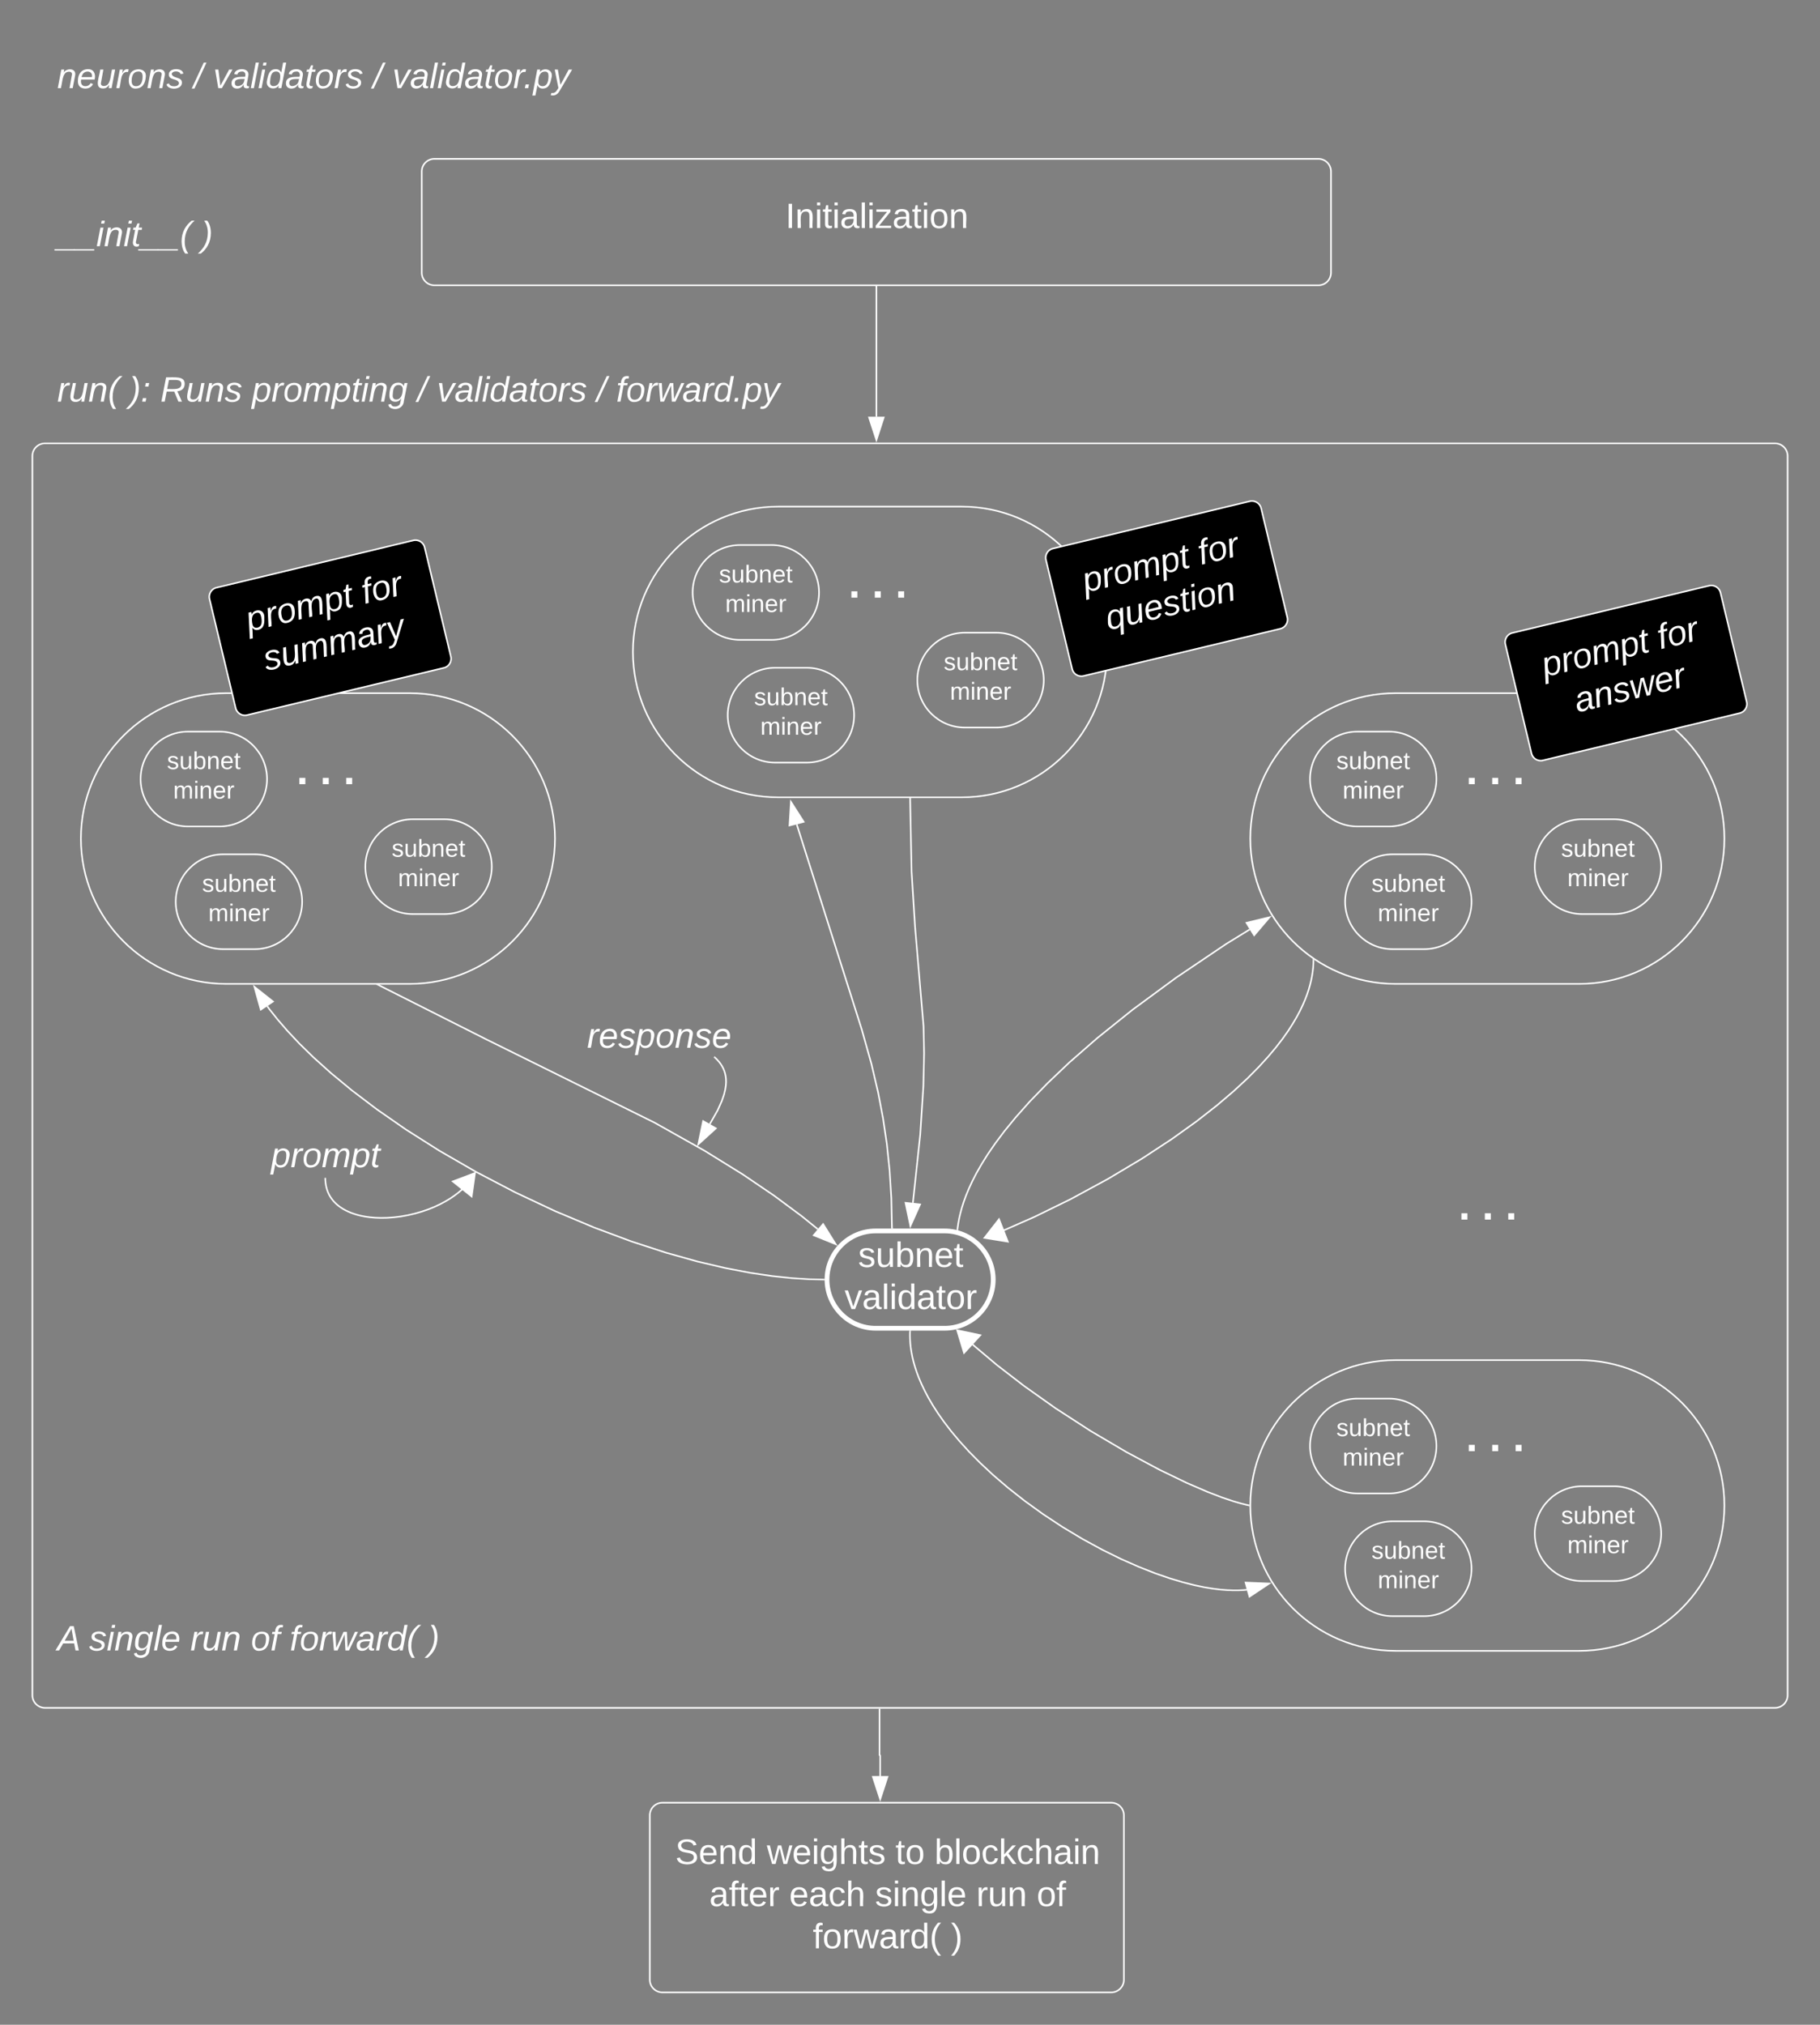 <svg xmlns="http://www.w3.org/2000/svg" xmlns:xlink="http://www.w3.org/1999/xlink" xmlns:lucid="lucid" width="1151.69" height="1281"><rect width="100%" height="100%" fill="#808080" stroke="none"/><g transform="translate(-1628.809 940.5)" lucid:page-tab-id="0_0"><path d="M1649.3-652a8 8 0 0 1 8-8H2752a8 8 0 0 1 8 8v784a8 8 0 0 1-8 8H1657.3a8 8 0 0 1-8-8z" stroke="#fff" fill-opacity="0"/><path d="M1888.03-501.97c50.8 0 91.97 41.18 91.97 91.97 0 50.8-41.18 91.97-91.97 91.97h-116.06c-50.8 0-91.97-41.18-91.97-91.97 0-50.8 41.18-91.97 91.97-91.97z" stroke="#fff" fill-opacity="0"/><path d="M1767.78-477.63c16.57 0 30 13.43 30 30 0 16.56-13.43 30-30 30h-20c-16.57 0-30-13.44-30-30 0-16.57 13.43-30 30-30z" stroke="#fff" fill-opacity="0"/><use xlink:href="#a" transform="matrix(1,0,0,1,1722.776,-472.635) translate(11.672 18.694)"/><use xlink:href="#b" transform="matrix(1,0,0,1,1722.776,-472.635) translate(15.625 37.361)"/><path d="M1910-422.2c16.57 0 30 13.44 30 30 0 16.58-13.43 30-30 30h-20c-16.57 0-30-13.42-30-30 0-16.56 13.43-30 30-30z" stroke="#fff" fill-opacity="0"/><use xlink:href="#a" transform="matrix(1,0,0,1,1865,-417.19) translate(11.672 18.694)"/><use xlink:href="#b" transform="matrix(1,0,0,1,1865,-417.19) translate(15.625 37.361)"/><path d="M1790-400c16.57 0 30 13.43 30 30s-13.43 30-30 30h-20c-16.57 0-30-13.43-30-30s13.43-30 30-30z" stroke="#fff" fill-opacity="0"/><use xlink:href="#a" transform="matrix(1,0,0,1,1745,-395) translate(11.672 18.694)"/><use xlink:href="#b" transform="matrix(1,0,0,1,1745,-395) translate(15.625 37.361)"/><path d="M1740-464.7a6 6 0 0 1 6-6h177.3a6 6 0 0 1 6 6v34.13a6 6 0 0 1-6 6H1746a6 6 0 0 1-6-6z" stroke="#000" stroke-opacity="0" fill-opacity="0"/><use xlink:href="#c" transform="matrix(1,0,0,1,1745,-465.698) translate(71.481 21.333)"/><use xlink:href="#d" transform="matrix(1,0,0,1,1745,-465.698) translate(86.296 21.333)"/><use xlink:href="#e" transform="matrix(1,0,0,1,1745,-465.698) translate(101.111 21.333)"/><path d="M2237.34-620c50.8 0 91.97 41.18 91.97 91.97 0 50.8-41.17 91.97-91.96 91.97h-116.06c-50.8 0-91.97-41.18-91.97-91.97 0-50.8 41.18-91.97 91.98-91.97z" stroke="#fff" fill-opacity="0"/><path d="M2117.1-595.67c16.55 0 30 13.43 30 30s-13.45 30-30 30h-20c-16.58 0-30-13.43-30-30s13.42-30 30-30z" stroke="#fff" fill-opacity="0"/><use xlink:href="#a" transform="matrix(1,0,0,1,2072.085,-590.667) translate(11.672 18.694)"/><use xlink:href="#b" transform="matrix(1,0,0,1,2072.085,-590.667) translate(15.625 37.361)"/><path d="M2259.3-540.22c16.58 0 30 13.43 30 30s-13.42 30-30 30h-20c-16.56 0-30-13.43-30-30s13.44-30 30-30z" stroke="#fff" fill-opacity="0"/><use xlink:href="#a" transform="matrix(1,0,0,1,2214.309,-535.222) translate(11.672 18.694)"/><use xlink:href="#b" transform="matrix(1,0,0,1,2214.309,-535.222) translate(15.625 37.361)"/><path d="M2139.3-518.03c16.58 0 30 13.43 30 30s-13.42 30-30 30h-20c-16.56 0-30-13.43-30-30s13.44-30 30-30z" stroke="#fff" fill-opacity="0"/><use xlink:href="#a" transform="matrix(1,0,0,1,2094.309,-513.032) translate(11.672 18.694)"/><use xlink:href="#b" transform="matrix(1,0,0,1,2094.309,-513.032) translate(15.625 37.361)"/><path d="M2089.3-582.73a6 6 0 0 1 6-6h177.32a6 6 0 0 1 6 6v34.13a6 6 0 0 1-6 6h-177.3a6 6 0 0 1-6-6z" stroke="#000" stroke-opacity="0" fill-opacity="0"/><use xlink:href="#c" transform="matrix(1,0,0,1,2094.309,-583.73) translate(71.481 21.333)"/><use xlink:href="#d" transform="matrix(1,0,0,1,2094.309,-583.73) translate(86.296 21.333)"/><use xlink:href="#e" transform="matrix(1,0,0,1,2094.309,-583.73) translate(101.111 21.333)"/><path d="M1868.36-317.3l67.98 34.27 106.56 52.73 31.87 17.9 24.06 14.9 19.96 13.54 17.35 12.88 10.16 8.23" stroke="#fff" stroke-linejoin="round" fill="none"/><path d="M1868.15-316.85l-1.35-.68h1.7z" stroke="#fff" stroke-width=".05" fill="#fff"/><path d="M2157.62-153.35l-13.9-5.63 5.96-7.1z" stroke="#fff" fill="#fff"/><path d="M2226.54-161.74c17 0 30.78 13.78 30.78 30.78s-13.78 30.8-30.78 30.8h-43.6c-17 0-30.8-13.8-30.8-30.8s13.8-30.78 30.8-30.78z" stroke="#fff" stroke-width="3" fill-opacity="0"/><use xlink:href="#f" transform="matrix(1,0,0,1,2157.15,-156.741) translate(14.667 17.778)"/><use xlink:href="#g" transform="matrix(1,0,0,1,2157.15,-156.741) translate(6.117 44.444)"/><path d="M2204.74-435.06l.9 45.78 2.2 35.14 5.38 62.94.35 17.08-.45 20.64-2 30.83-4.63 43.12" stroke="#fff" stroke-linejoin="round" fill="none"/><path d="M2205.24-435.06l-1 .02v-.52h1z" stroke="#fff" stroke-width=".05" fill="#fff"/><path d="M2204.9-164.85l-3.08-14.68 9.22 1z" stroke="#fff" fill="#fff"/><path d="M2419.6-352.46l-14.98 9.22-31.6 21.3-27.56 20.28-22.3 17.9-17.7 15.46-13.97 13.3-11.12 11.47-8.88 10-7.16 8.75-5.8 7.75-4.74 6.9-3.88 6.22-3.2 5.6-2.64 5.13-2.17 4.7-1.8 4.34-1.46 4.04-1.2 3.77-.95 3.53-.77 3.33-.58 3.16-.42 3-.08.68" stroke="#fff" stroke-linejoin="round" fill="none"/><path d="M2432.16-360.2l-9.72 11.42-4.86-7.9z" stroke="#fff" fill="#fff"/><path d="M2235.15-162.58l-.07.58-.97-.25.05-.44z" stroke="#fff" stroke-width=".05" fill="#fff"/><path d="M2150.14-130.97l-9.25-.2-10.98-.7-12.37-1.3-13.97-2.06-15.76-3.02-17.72-4.16-19.8-5.55-21.83-7.1-23.6-8.8-24.86-10.44-25.28-11.9-24.75-12.93-23.25-13.42-21.03-13.33-18.43-12.8-15.74-11.94-13.24-10.94-11.02-9.9-9.1-8.9-7.5-8-6.2-7.17-5.13-6.45-1.4-1.9" stroke="#fff" stroke-linejoin="round" fill="none"/><path d="M2150.7-131.46l-.05.48.03.52h-.56l.02-1z" stroke="#fff" stroke-width=".05" fill="#fff"/><path d="M1789.8-316.18l11.75 9.3-7.72 5.14z" stroke="#fff" fill="#fff"/><path d="M2257.25-159.48l7.03-2.74 18.96-8.33 22.9-11.2 23.62-12.8 21.76-12.98 18.76-12.3 15.67-11.22 12.92-10.1 10.6-9.03 8.72-8.07 7.18-7.25 5.96-6.53 4.97-5.92 4.16-5.4 3.5-4.95 2.92-4.56 2.48-4.22 2.1-3.94 1.75-3.68 1.5-3.47 1.24-3.27 1.03-3.12.85-2.96.68-2.84.54-2.73.4-2.63.3-2.55.16-2.48.06-2.27" stroke="#fff" stroke-linejoin="round" fill="none"/><path d="M2251.76-157.33l9.23-11.83 5.57 14.22z" stroke="#fff" fill="#fff"/><path d="M2459.97-333.53l.5.32v.2l-1-.02v-.87z" stroke="#fff" stroke-width=".05" fill="#fff"/><path d="M2193.24-163.75l-.4-18.74-1.1-17.62-1.74-16.63-2.4-16.23-3.15-16.5-4.2-17.9-6.15-21.9-41.1-129.65" stroke="#fff" stroke-linejoin="round" fill="none"/><path d="M2193.75-163.24h-1v-.5l1-.03z" stroke="#fff" stroke-width=".05" fill="#fff"/><path d="M2129.3-433.22l8.07 12.65-8.98 2.32z" stroke="#fff" fill="#fff"/><path d="M1790.83-220.14a6 6 0 0 1 6-6h75.65a6 6 0 0 1 6 6v18.9a6 6 0 0 1-6 6h-75.65a6 6 0 0 1-6-6z" stroke="#000" stroke-opacity="0" fill-opacity="0"/><use xlink:href="#h" transform="matrix(1,0,0,1,1795.833,-221.138) translate(4.494 19.09)"/><path d="M2008.95-294.4a6 6 0 0 1 6-6h61.1a6 6 0 0 1 6 6v18.88a6 6 0 0 1-6 6h-61.1a6 6 0 0 1-6-6z" stroke="#000" stroke-opacity="0" fill-opacity="0"/><use xlink:href="#i" transform="matrix(1,0,0,1,2013.954,-295.408) translate(-13.648 17.778)"/><path d="M1926.24-193.37l-.52.67-1.45 1.68-1.64 1.7-1.86 1.74-2.1 1.77-2.36 1.77-2.63 1.8-2.97 1.78-3.28 1.76-3.6 1.7-3.93 1.6-4.18 1.43-4.38 1.26-4.47 1.03-4.48.8-4.4.54-4.17.3-3.92.07-3.6-.12-3.3-.28-3-.42-2.7-.52-2.4-.6-2.17-.66-1.93-.7-1.74-.74-1.57-.76-1.42-.78-1.28-.8-1.15-.8-1.05-.83-.95-.82-.88-.84-.8-.85-.72-.86-.66-.88-.62-.9-.55-.92-.5-.95-.46-.98-.4-1-.36-1.06-.3-1.1-.27-1.14-.2-1.2-.16-1.27-.1-1.35v-.65" stroke="#fff" stroke-linejoin="round" fill="none"/><path d="M1929.37-198.36l-2.1 14.85-11.93-9.55z" stroke="#fff" fill="#fff"/><path d="M1835.16-194.75l-1 .03v-.53h1z" stroke="#fff" stroke-width=".05" fill="#fff"/><path d="M2081.12-271.5l1.37 1.3 1.37 1.53 1.12 1.5.9 1.46.74 1.46.6 1.5.46 1.56.34 1.64.2 1.76.05 1.94-.15 2.2-.4 2.55-.76 3.12-1.4 4.04-2.63 5.9-4.95 8.68" stroke="#fff" stroke-linejoin="round" fill="none"/><path d="M2081.47-271.85l-.68.74-.37-.35.46-.54.14-.24z" stroke="#fff" stroke-width=".05" fill="#fff"/><path d="M2070.7-216.54l3.05-14.7 8.05 4.6z" stroke="#fff" fill="#fff"/><path d="M2628.03-501.97c50.8 0 91.97 41.18 91.97 91.97 0 50.8-41.18 91.97-91.97 91.97h-116.06c-50.8 0-91.97-41.18-91.97-91.97 0-50.8 41.18-91.97 91.97-91.97z" stroke="#fff" fill-opacity="0"/><path d="M2507.78-477.63c16.56 0 30 13.43 30 30 0 16.56-13.44 30-30 30h-20c-16.57 0-30-13.44-30-30 0-16.57 13.43-30 30-30z" stroke="#fff" fill-opacity="0"/><use xlink:href="#a" transform="matrix(1,0,0,1,2462.776,-472.635) translate(11.672 18.694)"/><use xlink:href="#b" transform="matrix(1,0,0,1,2462.776,-472.635) translate(15.625 37.361)"/><path d="M2650-422.2c16.57 0 30 13.44 30 30 0 16.58-13.43 30-30 30h-20c-16.57 0-30-13.42-30-30 0-16.56 13.43-30 30-30z" stroke="#fff" fill-opacity="0"/><use xlink:href="#a" transform="matrix(1,0,0,1,2605,-417.19) translate(11.672 18.694)"/><use xlink:href="#b" transform="matrix(1,0,0,1,2605,-417.19) translate(15.625 37.361)"/><path d="M2530-400c16.57 0 30 13.43 30 30s-13.43 30-30 30h-20c-16.57 0-30-13.43-30-30s13.43-30 30-30z" stroke="#fff" fill-opacity="0"/><use xlink:href="#a" transform="matrix(1,0,0,1,2485,-395) translate(11.672 18.694)"/><use xlink:href="#b" transform="matrix(1,0,0,1,2485,-395) translate(15.625 37.361)"/><path d="M2480-464.7a6 6 0 0 1 6-6h177.3a6 6 0 0 1 6 6v34.13a6 6 0 0 1-6 6H2486a6 6 0 0 1-6-6z" stroke="#000" stroke-opacity="0" fill-opacity="0"/><use xlink:href="#c" transform="matrix(1,0,0,1,2485,-465.698) translate(71.481 21.333)"/><use xlink:href="#d" transform="matrix(1,0,0,1,2485,-465.698) translate(86.296 21.333)"/><use xlink:href="#e" transform="matrix(1,0,0,1,2485,-465.698) translate(101.111 21.333)"/><path d="M2475.35-189.25a6 6 0 0 1 6-6h177.3a6 6 0 0 1 6 6v34.13a6 6 0 0 1-6 6h-177.3a6 6 0 0 1-6-6z" stroke="#000" stroke-opacity="0" fill-opacity="0"/><use xlink:href="#c" transform="matrix(1,0,0,1,2480.346,-190.248) translate(71.481 21.333)"/><use xlink:href="#d" transform="matrix(1,0,0,1,2480.346,-190.248) translate(86.296 21.333)"/><use xlink:href="#e" transform="matrix(1,0,0,1,2480.346,-190.248) translate(101.111 21.333)"/><path d="M2417.85 65.3l-2.43.2-2.98.15h-3.33l-3.75-.14-4.25-.33-4.83-.6-5.5-.9-6.3-1.33-7.17-1.82-8.16-2.44-9.23-3.18-10.3-4.05-11.3-4.98-12.1-5.96-12.56-6.85-12.62-7.58-12.25-8.08-11.5-8.3L2266.73.8l-9.4-8.05-8.25-7.7-7.16-7.24-6.15-6.78-5.28-6.32-4.48-5.86-3.82-5.44-3.23-5.05-2.75-4.7-2.3-4.4-1.96-4.1-1.65-3.85-1.36-3.63-1.14-3.43-.92-3.24-.74-3.1-.57-2.94-.43-2.83-.3-2.72-.17-2.6-.06-2.54.04-2.45v-.02" stroke="#fff" stroke-linejoin="round" fill="none"/><path d="M2431.97 61.34l-12.48 8.32-2.5-8.93z" stroke="#fff" fill="#fff"/><path d="M2205.2-98.14l-1-.04.04-.5h1z" stroke="#fff" stroke-width=".05" fill="#fff"/><path d="M2238.84-94.92l6.63 6.07 14.24 11.98 17.12 13.2 19.96 14.15 22.16 14.34 22.7 13.37 20.9 11.17 17.24 8.33 13.08 5.65 9.5 3.64 6.8 2.28 4.9 1.42 3.6.9 1.35.27" stroke="#fff" stroke-linejoin="round" fill="none"/><path d="M2234.5-98.9l14.68 3.1-10.32 11.25z" stroke="#fff" fill="#fff"/><path d="M2419.5 11.46v1.02l-.6-.13.2-.98z" stroke="#fff" stroke-width=".05" fill="#fff"/><path d="M2628.03-80c50.8 0 91.97 41.18 91.97 91.97 0 50.8-41.18 91.97-91.97 91.97h-116.06c-50.8 0-91.97-41.18-91.97-91.97 0-50.8 41.18-91.97 91.97-91.97z" stroke="#fff" fill-opacity="0"/><path d="M2507.78-55.67c16.56 0 30 13.43 30 30s-13.44 30-30 30h-20c-16.57 0-30-13.43-30-30s13.43-30 30-30z" stroke="#fff" fill-opacity="0"/><use xlink:href="#a" transform="matrix(1,0,0,1,2462.776,-50.667) translate(11.672 18.694)"/><use xlink:href="#b" transform="matrix(1,0,0,1,2462.776,-50.667) translate(15.625 37.361)"/><path d="M2650-.22c16.57 0 30 13.43 30 30s-13.43 30-30 30h-20c-16.57 0-30-13.43-30-30s13.43-30 30-30z" stroke="#fff" fill-opacity="0"/><use xlink:href="#a" transform="matrix(1,0,0,1,2605,4.778) translate(11.672 18.694)"/><use xlink:href="#b" transform="matrix(1,0,0,1,2605,4.778) translate(15.625 37.361)"/><path d="M2530 21.97c16.57 0 30 13.43 30 30s-13.43 30-30 30h-20c-16.57 0-30-13.43-30-30s13.43-30 30-30z" stroke="#fff" fill-opacity="0"/><use xlink:href="#a" transform="matrix(1,0,0,1,2485,26.968) translate(11.672 18.694)"/><use xlink:href="#b" transform="matrix(1,0,0,1,2485,26.968) translate(15.625 37.361)"/><path d="M2480-42.73a6 6 0 0 1 6-6h177.3a6 6 0 0 1 6 6V-8.6a6 6 0 0 1-6 6H2486a6 6 0 0 1-6-6z" stroke="#000" stroke-opacity="0" fill-opacity="0"/><use xlink:href="#c" transform="matrix(1,0,0,1,2485,-43.73) translate(71.481 21.333)"/><use xlink:href="#d" transform="matrix(1,0,0,1,2485,-43.73) translate(86.296 21.333)"/><use xlink:href="#e" transform="matrix(1,0,0,1,2485,-43.73) translate(101.111 21.333)"/><path d="M1895.7-832a8 8 0 0 1 8-8h559.36a8 8 0 0 1 8 8v64a8 8 0 0 1-8 8H1903.7a8 8 0 0 1-8-8z" stroke="#fff" fill-opacity="0"/><use xlink:href="#j" transform="matrix(1,0,0,1,1907.713,-828) translate(218.13 31.778)"/><path d="M1660-914a6 6 0 0 1 6-6h348a6 6 0 0 1 6 6v48a6 6 0 0 1-6 6h-348a6 6 0 0 1-6-6z" stroke="#000" stroke-opacity="0" fill-opacity="0"/><g><use xlink:href="#k" transform="matrix(1,0,0,1,1665,-915) translate(0 30.278)"/><use xlink:href="#l" transform="matrix(1,0,0,1,1665,-915) translate(86.358 30.278)"/><use xlink:href="#m" transform="matrix(1,0,0,1,1665,-915) translate(98.704 30.278)"/><use xlink:href="#n" transform="matrix(1,0,0,1,1665,-915) translate(199.753 30.278)"/><use xlink:href="#o" transform="matrix(1,0,0,1,1665,-915) translate(212.099 30.278)"/></g><path d="M2183.4-759v82.12" stroke="#fff" fill="none"/><path d="M2183.9-759h-1v-.5h1z" stroke="#fff" stroke-width=".05" fill="#fff"/><path d="M2183.4-662.12l-4.65-14.26h9.27z" stroke="#fff" fill="#fff"/><path d="M1660-715.67a6 6 0 0 1 6-6h468a6 6 0 0 1 6 6v48a6 6 0 0 1-6 6h-468a6 6 0 0 1-6-6z" stroke="#000" stroke-opacity="0" fill-opacity="0"/><g><use xlink:href="#p" transform="matrix(1,0,0,1,1665,-716.667) translate(0 30.278)"/><use xlink:href="#q" transform="matrix(1,0,0,1,1665,-716.667) translate(45.556 30.278)"/><use xlink:href="#r" transform="matrix(1,0,0,1,1665,-716.667) translate(65.247 30.278)"/><use xlink:href="#s" transform="matrix(1,0,0,1,1665,-716.667) translate(123.21 30.278)"/><use xlink:href="#n" transform="matrix(1,0,0,1,1665,-716.667) translate(227.963 30.278)"/><use xlink:href="#m" transform="matrix(1,0,0,1,1665,-716.667) translate(240.309 30.278)"/><use xlink:href="#n" transform="matrix(1,0,0,1,1665,-716.667) translate(341.358 30.278)"/><use xlink:href="#t" transform="matrix(1,0,0,1,1665,-716.667) translate(353.704 30.278)"/></g><path d="M1660-814a6 6 0 0 1 6-6h208a6 6 0 0 1 6 6v48a6 6 0 0 1-6 6h-208a6 6 0 0 1-6-6z" stroke="#000" stroke-opacity="0" fill-opacity="0"/><g><use xlink:href="#u" transform="matrix(1,0,0,1,1665,-815) translate(0 30.278)"/><use xlink:href="#v" transform="matrix(1,0,0,1,1665,-815) translate(91.173 30.278)"/></g><path d="M2040 208a8 8 0 0 1 8-8h284a8 8 0 0 1 8 8v104a8 8 0 0 1-8 8h-284a8 8 0 0 1-8-8z" stroke="#fff" fill-opacity="0"/><g><use xlink:href="#w" transform="matrix(1,0,0,1,2052,212) translate(4.056 26.778)"/><use xlink:href="#x" transform="matrix(1,0,0,1,2052,212) translate(62.08 26.778)"/><use xlink:href="#y" transform="matrix(1,0,0,1,2052,212) translate(143.438 26.778)"/><use xlink:href="#z" transform="matrix(1,0,0,1,2052,212) translate(168.13 26.778)"/><use xlink:href="#A" transform="matrix(1,0,0,1,2052,212) translate(25.66 53.444)"/><use xlink:href="#B" transform="matrix(1,0,0,1,2052,212) translate(76.216 53.444)"/><use xlink:href="#C" transform="matrix(1,0,0,1,2052,212) translate(130.537 53.444)"/><use xlink:href="#D" transform="matrix(1,0,0,1,2052,212) translate(194.611 53.444)"/><use xlink:href="#E" transform="matrix(1,0,0,1,2052,212) translate(232.821 53.444)"/><use xlink:href="#F" transform="matrix(1,0,0,1,2052,212) translate(91.123 80.111)"/><use xlink:href="#G" transform="matrix(1,0,0,1,2052,212) translate(178.531 80.111)"/></g><path d="M2185.37 141v28.8a.2.2 0 0 0 .2.2.2.2 0 0 1 .2.2v12.92M2185.37 141v-.5" stroke="#fff" fill="none"/><path d="M2185.78 197.88l-4.63-14.26h9.27z" stroke="#fff" fill="#fff"/><g><path d="M1761.4-561.5a6 6 0 0 1 4.43-7.23l124.47-29.87a6 6 0 0 1 7.23 4.43l16.56 68.98a6 6 0 0 1-4.45 7.24L1785.2-488.1a6 6 0 0 1-7.25-4.42z" stroke="#fff"/></g><g><use xlink:href="#H" transform="matrix(0.972,-0.233,0.233,0.972,1766.029,-563.635) translate(14.475 26.903)"/><use xlink:href="#I" transform="matrix(0.972,-0.233,0.233,0.972,1766.029,-563.635) translate(89.66 26.903)"/><use xlink:href="#J" transform="matrix(0.972,-0.233,0.233,0.972,1766.029,-563.635) translate(19.414 53.569)"/></g><g><path d="M2290.7-586.25a6 6 0 0 1 4.44-7.23l124.47-29.87a6 6 0 0 1 7.24 4.43l16.56 68.98a6 6 0 0 1-4.44 7.23l-124.46 29.86a6 6 0 0 1-7.24-4.43z" stroke="#fff"/></g><g><use xlink:href="#H" transform="matrix(0.972,-0.233,0.233,0.972,2295.337,-588.387) translate(14.475 26.903)"/><use xlink:href="#I" transform="matrix(0.972,-0.233,0.233,0.972,2295.337,-588.387) translate(89.66 26.903)"/><use xlink:href="#K" transform="matrix(0.972,-0.233,0.233,0.972,2295.337,-588.387) translate(23.056 53.569)"/></g><g><path d="M2581.4-532.84a6 6 0 0 1 4.43-7.24l124.47-29.87a6 6 0 0 1 7.23 4.44l16.56 68.96a6 6 0 0 1-4.45 7.24l-124.46 29.87a6 6 0 0 1-7.25-4.44z" stroke="#fff"/></g><g><use xlink:href="#H" transform="matrix(0.972,-0.233,0.233,0.972,2586.029,-534.98) translate(14.475 26.903)"/><use xlink:href="#I" transform="matrix(0.972,-0.233,0.233,0.972,2586.029,-534.98) translate(89.66 26.903)"/><use xlink:href="#L" transform="matrix(0.972,-0.233,0.233,0.972,2586.029,-534.98) translate(29.259 53.569)"/></g><path d="M1660 82.67a6 6 0 0 1 6-6h288a6 6 0 0 1 6 6V114a6 6 0 0 1-6 6h-288a6 6 0 0 1-6-6z" stroke="#000" stroke-opacity="0" fill-opacity="0"/><g><use xlink:href="#M" transform="matrix(1,0,0,1,1665,81.667) translate(0 22.028)"/><use xlink:href="#N" transform="matrix(1,0,0,1,1665,81.667) translate(20.185 22.028)"/><use xlink:href="#O" transform="matrix(1,0,0,1,1665,81.667) translate(84.259 22.028)"/><use xlink:href="#P" transform="matrix(1,0,0,1,1665,81.667) translate(122.469 22.028)"/><use xlink:href="#Q" transform="matrix(1,0,0,1,1665,81.667) translate(147.16 22.028)"/><use xlink:href="#R" transform="matrix(1,0,0,1,1665,81.667) translate(234.568 22.028)"/></g><defs><path fill="#fff" d="M135-143c-3-34-86-38-87 0 15 53 115 12 119 90S17 21 10-45l28-5c4 36 97 45 98 0-10-56-113-15-118-90-4-57 82-63 122-42 12 7 21 19 24 35" id="S"/><path fill="#fff" d="M84 4C-5 8 30-112 23-190h32v120c0 31 7 50 39 49 72-2 45-101 50-169h31l1 190h-30c-1-10 1-25-2-33-11 22-28 36-60 37" id="T"/><path fill="#fff" d="M115-194c53 0 69 39 70 98 0 66-23 100-70 100C84 3 66-7 56-30L54 0H23l1-261h32v101c10-23 28-34 59-34zm-8 174c40 0 45-34 45-75 0-40-5-75-45-74-42 0-51 32-51 76 0 43 10 73 51 73" id="U"/><path fill="#fff" d="M117-194c89-4 53 116 60 194h-32v-121c0-31-8-49-39-48C34-167 62-67 57 0H25l-1-190h30c1 10-1 24 2 32 11-22 29-35 61-36" id="V"/><path fill="#fff" d="M100-194c63 0 86 42 84 106H49c0 40 14 67 53 68 26 1 43-12 49-29l28 8c-11 28-37 45-77 45C44 4 14-33 15-96c1-61 26-98 85-98zm52 81c6-60-76-77-97-28-3 7-6 17-6 28h103" id="W"/><path fill="#fff" d="M59-47c-2 24 18 29 38 22v24C64 9 27 4 27-40v-127H5v-23h24l9-43h21v43h35v23H59v120" id="X"/><g id="a"><use transform="matrix(0.043,0,0,0.043,0,0)" xlink:href="#S"/><use transform="matrix(0.043,0,0,0.043,7.778,0)" xlink:href="#T"/><use transform="matrix(0.043,0,0,0.043,16.42,0)" xlink:href="#U"/><use transform="matrix(0.043,0,0,0.043,25.062,0)" xlink:href="#V"/><use transform="matrix(0.043,0,0,0.043,33.704,0)" xlink:href="#W"/><use transform="matrix(0.043,0,0,0.043,42.346,0)" xlink:href="#X"/></g><path fill="#fff" d="M210-169c-67 3-38 105-44 169h-31v-121c0-29-5-50-35-48C34-165 62-65 56 0H25l-1-190h30c1 10-1 24 2 32 10-44 99-50 107 0 11-21 27-35 58-36 85-2 47 119 55 194h-31v-121c0-29-5-49-35-48" id="Y"/><path fill="#fff" d="M24-231v-30h32v30H24zM24 0v-190h32V0H24" id="Z"/><path fill="#fff" d="M114-163C36-179 61-72 57 0H25l-1-190h30c1 12-1 29 2 39 6-27 23-49 58-41v29" id="aa"/><g id="b"><use transform="matrix(0.043,0,0,0.043,0,0)" xlink:href="#Y"/><use transform="matrix(0.043,0,0,0.043,12.92,0)" xlink:href="#Z"/><use transform="matrix(0.043,0,0,0.043,16.333,0)" xlink:href="#V"/><use transform="matrix(0.043,0,0,0.043,24.975,0)" xlink:href="#W"/><use transform="matrix(0.043,0,0,0.043,33.617,0)" xlink:href="#aa"/></g><path fill="#fff" d="M24 0v-54h51V0H24" id="ab"/><use transform="matrix(0.074,0,0,0.074,0,0)" xlink:href="#ab" id="c"/><use transform="matrix(0.074,0,0,0.074,0,0)" xlink:href="#ab" id="d"/><use transform="matrix(0.074,0,0,0.074,0,0)" xlink:href="#ab" id="e"/><g id="f"><use transform="matrix(0.062,0,0,0.062,0,0)" xlink:href="#S"/><use transform="matrix(0.062,0,0,0.062,11.111,0)" xlink:href="#T"/><use transform="matrix(0.062,0,0,0.062,23.457,0)" xlink:href="#U"/><use transform="matrix(0.062,0,0,0.062,35.802,0)" xlink:href="#V"/><use transform="matrix(0.062,0,0,0.062,48.148,0)" xlink:href="#W"/><use transform="matrix(0.062,0,0,0.062,60.494,0)" xlink:href="#X"/></g><path fill="#fff" d="M108 0H70L1-190h34L89-25l56-165h34" id="ac"/><path fill="#fff" d="M141-36C126-15 110 5 73 4 37 3 15-17 15-53c-1-64 63-63 125-63 3-35-9-54-41-54-24 1-41 7-42 31l-33-3c5-37 33-52 76-52 45 0 72 20 72 64v82c-1 20 7 32 28 27v20c-31 9-61-2-59-35zM48-53c0 20 12 33 32 33 41-3 63-29 60-74-43 2-92-5-92 41" id="ad"/><path fill="#fff" d="M24 0v-261h32V0H24" id="ae"/><path fill="#fff" d="M85-194c31 0 48 13 60 33l-1-100h32l1 261h-30c-2-10 0-23-3-31C134-8 116 4 85 4 32 4 16-35 15-94c0-66 23-100 70-100zm9 24c-40 0-46 34-46 75 0 40 6 74 45 74 42 0 51-32 51-76 0-42-9-74-50-73" id="af"/><path fill="#fff" d="M100-194c62-1 85 37 85 99 1 63-27 99-86 99S16-35 15-95c0-66 28-99 85-99zM99-20c44 1 53-31 53-75 0-43-8-75-51-75s-53 32-53 75 10 74 51 75" id="ag"/><g id="g"><use transform="matrix(0.062,0,0,0.062,0,0)" xlink:href="#ac"/><use transform="matrix(0.062,0,0,0.062,11.111,0)" xlink:href="#ad"/><use transform="matrix(0.062,0,0,0.062,23.457,0)" xlink:href="#ae"/><use transform="matrix(0.062,0,0,0.062,28.333,0)" xlink:href="#Z"/><use transform="matrix(0.062,0,0,0.062,33.21,0)" xlink:href="#af"/><use transform="matrix(0.062,0,0,0.062,45.556,0)" xlink:href="#ad"/><use transform="matrix(0.062,0,0,0.062,57.901,0)" xlink:href="#X"/><use transform="matrix(0.062,0,0,0.062,64.074,0)" xlink:href="#ag"/><use transform="matrix(0.062,0,0,0.062,76.42,0)" xlink:href="#aa"/></g><path fill="#fff" d="M67-162c32-53 139-36 121 50C175-51 163 2 97 4 68 4 52-11 42-31 38 6 28 39 22 75H-9l50-265h29c-1 10 0 20-3 28zm89 36c0-26-10-43-35-43-54 0-67 50-69 103-1 29 14 45 42 46 53 0 62-58 62-106" id="ah"/><path fill="#fff" d="M66-151c12-25 30-51 66-40l-6 26C45-176 58-65 38 0H6l36-190h30" id="ai"/><path fill="#fff" d="M30-147c31-64 166-65 159 27C183-49 158 1 86 4 9 8 1-88 30-147zM88-20c53 0 68-48 68-100 0-31-11-51-44-50-52 1-68 46-68 97 0 32 13 53 44 53" id="aj"/><path fill="#fff" d="M248-111c6-24 9-61-24-58-72 9-57 108-77 169h-31l26-142c3-37-50-30-64-10C52-115 50-51 37 0H6l36-190h30c-1 10-6 24-4 32 13-43 101-52 105 5 13-22 29-41 61-41 90 0 28 129 23 194h-31" id="ak"/><path fill="#fff" d="M51-54c-9 22 5 41 31 30L79-1C43 14 10-4 19-52l22-115H19l5-23h22l19-43h21l-9 43h35l-4 23H73" id="al"/><g id="h"><use transform="matrix(0.062,0,0,0.062,0,0)" xlink:href="#ah"/><use transform="matrix(0.062,0,0,0.062,12.346,0)" xlink:href="#ai"/><use transform="matrix(0.062,0,0,0.062,19.691,0)" xlink:href="#aj"/><use transform="matrix(0.062,0,0,0.062,32.037,0)" xlink:href="#ak"/><use transform="matrix(0.062,0,0,0.062,50.494,0)" xlink:href="#ah"/><use transform="matrix(0.062,0,0,0.062,62.84,0)" xlink:href="#al"/></g><path fill="#fff" d="M111-194c62-3 86 47 72 106H45c-7 38 6 69 45 68 27-1 43-14 53-32l24 11C152-15 129 4 87 4 38 3 12-23 12-71c0-70 32-119 99-123zm44 81c14-66-71-72-95-28-4 8-8 17-11 28h106" id="am"/><path fill="#fff" d="M55-144c13 50 104 24 104 88C159 21 15 23 1-39l26-10c6 40 102 42 102-4-13-50-104-23-104-87 0-71 143-71 148-8l-29 4c-5-35-85-37-89 0" id="an"/><path fill="#fff" d="M67-158c22-48 132-52 116 29L158 0h-32l25-140c3-38-53-32-70-12C52-117 51-52 38 0H6l36-190h30" id="ao"/><g id="i"><use transform="matrix(0.062,0,0,0.062,0,0)" xlink:href="#ai"/><use transform="matrix(0.062,0,0,0.062,7.346,0)" xlink:href="#am"/><use transform="matrix(0.062,0,0,0.062,19.691,0)" xlink:href="#an"/><use transform="matrix(0.062,0,0,0.062,30.802,0)" xlink:href="#ah"/><use transform="matrix(0.062,0,0,0.062,43.148,0)" xlink:href="#aj"/><use transform="matrix(0.062,0,0,0.062,55.494,0)" xlink:href="#ao"/><use transform="matrix(0.062,0,0,0.062,67.84,0)" xlink:href="#an"/><use transform="matrix(0.062,0,0,0.062,78.951,0)" xlink:href="#am"/></g><path fill="#fff" d="M33 0v-248h34V0H33" id="ap"/><path fill="#fff" d="M9 0v-24l116-142H16v-24h144v24L44-24h123V0H9" id="aq"/><g id="j"><use transform="matrix(0.062,0,0,0.062,0,0)" xlink:href="#ap"/><use transform="matrix(0.062,0,0,0.062,6.173,0)" xlink:href="#V"/><use transform="matrix(0.062,0,0,0.062,18.519,0)" xlink:href="#Z"/><use transform="matrix(0.062,0,0,0.062,23.395,0)" xlink:href="#X"/><use transform="matrix(0.062,0,0,0.062,29.568,0)" xlink:href="#Z"/><use transform="matrix(0.062,0,0,0.062,34.444,0)" xlink:href="#ad"/><use transform="matrix(0.062,0,0,0.062,46.79,0)" xlink:href="#ae"/><use transform="matrix(0.062,0,0,0.062,51.667,0)" xlink:href="#Z"/><use transform="matrix(0.062,0,0,0.062,56.543,0)" xlink:href="#aq"/><use transform="matrix(0.062,0,0,0.062,67.654,0)" xlink:href="#ad"/><use transform="matrix(0.062,0,0,0.062,80,0)" xlink:href="#X"/><use transform="matrix(0.062,0,0,0.062,86.173,0)" xlink:href="#Z"/><use transform="matrix(0.062,0,0,0.062,91.049,0)" xlink:href="#ag"/><use transform="matrix(0.062,0,0,0.062,103.395,0)" xlink:href="#V"/></g><path fill="#fff" d="M67 3c-93-2-31-127-26-193h32L48-50c-3 39 53 32 70 12 30-34 30-101 43-152h32L157 0h-30c1-10 6-24 4-33-14 20-29 37-64 36" id="ar"/><g id="k"><use transform="matrix(0.062,0,0,0.062,0,0)" xlink:href="#ao"/><use transform="matrix(0.062,0,0,0.062,12.346,0)" xlink:href="#am"/><use transform="matrix(0.062,0,0,0.062,24.691,0)" xlink:href="#ar"/><use transform="matrix(0.062,0,0,0.062,37.037,0)" xlink:href="#ai"/><use transform="matrix(0.062,0,0,0.062,44.383,0)" xlink:href="#aj"/><use transform="matrix(0.062,0,0,0.062,56.728,0)" xlink:href="#ao"/><use transform="matrix(0.062,0,0,0.062,69.074,0)" xlink:href="#an"/></g><path fill="#fff" d="M-20 4l123-265h28L8 4h-28" id="as"/><use transform="matrix(0.062,0,0,0.062,0,0)" xlink:href="#as" id="l"/><path fill="#fff" d="M89 0H52L20-190h33L74-25l89-165h34" id="at"/><path fill="#fff" d="M165-48c-4 18 1 34 23 27l-3 20c-29 8-62 0-52-35h-2C116-14 99 4 63 4 30 4 8-16 8-49c0-68 71-67 138-67 10-26 0-56-31-54-26 1-42 9-47 31l-32-5c8-67 160-71 144 15-5 28-9 54-15 81zM42-50c3 52 80 24 89-6 7-12 7-24 11-38-47 1-103-4-100 44" id="au"/><path fill="#fff" d="M6 0l50-261h32L37 0H6" id="av"/><path fill="#fff" d="M50-231l6-30h32l-6 30H50zM6 0l37-190h31L37 0H6" id="aw"/><path fill="#fff" d="M133-28C103 26-5 8 13-77c13-62 24-115 90-117 29-1 46 15 56 35l19-102h32L160 0h-30zM45-64c-2 27 10 43 35 43 54-1 69-50 69-103 0-29-15-46-42-46-53-1-58 58-62 106" id="ax"/><g id="m"><use transform="matrix(0.062,0,0,0.062,0,0)" xlink:href="#at"/><use transform="matrix(0.062,0,0,0.062,11.111,0)" xlink:href="#au"/><use transform="matrix(0.062,0,0,0.062,23.457,0)" xlink:href="#av"/><use transform="matrix(0.062,0,0,0.062,28.333,0)" xlink:href="#aw"/><use transform="matrix(0.062,0,0,0.062,33.21,0)" xlink:href="#ax"/><use transform="matrix(0.062,0,0,0.062,45.556,0)" xlink:href="#au"/><use transform="matrix(0.062,0,0,0.062,57.901,0)" xlink:href="#al"/><use transform="matrix(0.062,0,0,0.062,64.074,0)" xlink:href="#aj"/><use transform="matrix(0.062,0,0,0.062,76.42,0)" xlink:href="#ai"/><use transform="matrix(0.062,0,0,0.062,83.765,0)" xlink:href="#an"/></g><use transform="matrix(0.062,0,0,0.062,0,0)" xlink:href="#as" id="n"/><path fill="#fff" d="M14 0l8-38h34L48 0H14" id="ay"/><path fill="#fff" d="M198-190L69 30C53 58 25 83-20 72c4-11-1-27 19-22 33-1 43-29 59-52L20-190h32L79-34l84-156h35" id="az"/><g id="o"><use transform="matrix(0.062,0,0,0.062,0,0)" xlink:href="#at"/><use transform="matrix(0.062,0,0,0.062,11.111,0)" xlink:href="#au"/><use transform="matrix(0.062,0,0,0.062,23.457,0)" xlink:href="#av"/><use transform="matrix(0.062,0,0,0.062,28.333,0)" xlink:href="#aw"/><use transform="matrix(0.062,0,0,0.062,33.21,0)" xlink:href="#ax"/><use transform="matrix(0.062,0,0,0.062,45.556,0)" xlink:href="#au"/><use transform="matrix(0.062,0,0,0.062,57.901,0)" xlink:href="#al"/><use transform="matrix(0.062,0,0,0.062,64.074,0)" xlink:href="#aj"/><use transform="matrix(0.062,0,0,0.062,76.42,0)" xlink:href="#ai"/><use transform="matrix(0.062,0,0,0.062,82.963,0)" xlink:href="#ay"/><use transform="matrix(0.062,0,0,0.062,89.136,0)" xlink:href="#ah"/><use transform="matrix(0.062,0,0,0.062,101.481,0)" xlink:href="#az"/></g><path fill="#fff" d="M17-49c1-102 45-165 103-212h30C92-210 49-145 49-46 49 4 63 43 85 75H54C30 43 18 2 17-49" id="aA"/><g id="p"><use transform="matrix(0.062,0,0,0.062,0,0)" xlink:href="#ai"/><use transform="matrix(0.062,0,0,0.062,7.346,0)" xlink:href="#ar"/><use transform="matrix(0.062,0,0,0.062,19.691,0)" xlink:href="#ao"/><use transform="matrix(0.062,0,0,0.062,32.037,0)" xlink:href="#aA"/></g><path fill="#fff" d="M98-137C97-35 54 29-4 75h-31C23 23 67-41 67-140c0-50-15-89-37-121h31c24 32 36 73 37 124" id="aB"/><path fill="#fff" d="M44-154l7-36h35l-8 36H44zM14 0l7-36h35L49 0H14" id="aC"/><g id="q"><use transform="matrix(0.062,0,0,0.062,0,0)" xlink:href="#aB"/><use transform="matrix(0.062,0,0,0.062,7.346,0)" xlink:href="#aC"/></g><path fill="#fff" d="M249-183c0 48-29 72-75 77L221 0h-36l-43-103H65L45 0H11l48-248c83 2 190-17 190 65zm-34 3c0-55-74-39-127-41l-18 92c63-1 145 13 145-51" id="aD"/><g id="r"><use transform="matrix(0.062,0,0,0.062,0,0)" xlink:href="#aD"/><use transform="matrix(0.062,0,0,0.062,15.988,0)" xlink:href="#ar"/><use transform="matrix(0.062,0,0,0.062,28.333,0)" xlink:href="#ao"/><use transform="matrix(0.062,0,0,0.062,40.679,0)" xlink:href="#an"/></g><path fill="#fff" d="M103-194c29 0 47 14 56 36 2-11 5-23 8-32h30L160-5C157 61 82 97 21 62 9 55 4 45 1 30l28-7c7 42 83 31 92-3 4-16 9-38 13-55-13 20-29 36-62 36-40 0-60-25-60-64 0-71 23-131 91-131zm4 24c-53 0-58 54-61 104-2 27 10 44 36 44 49 0 65-50 67-102 1-29-15-46-42-46" id="aE"/><g id="s"><use transform="matrix(0.062,0,0,0.062,0,0)" xlink:href="#ah"/><use transform="matrix(0.062,0,0,0.062,12.346,0)" xlink:href="#ai"/><use transform="matrix(0.062,0,0,0.062,19.691,0)" xlink:href="#aj"/><use transform="matrix(0.062,0,0,0.062,32.037,0)" xlink:href="#ak"/><use transform="matrix(0.062,0,0,0.062,50.494,0)" xlink:href="#ah"/><use transform="matrix(0.062,0,0,0.062,62.84,0)" xlink:href="#al"/><use transform="matrix(0.062,0,0,0.062,69.012,0)" xlink:href="#aw"/><use transform="matrix(0.062,0,0,0.062,73.889,0)" xlink:href="#ao"/><use transform="matrix(0.062,0,0,0.062,86.235,0)" xlink:href="#aE"/></g><path fill="#fff" d="M76-167L44 0H12l33-167H18l4-23h27c3-47 25-81 82-69l-4 24c-35-8-44 15-46 45h37l-5 23H76" id="aF"/><path fill="#fff" d="M188 0h-37l-8-164L71 0H34L18-190h31l8 164 75-164h34l8 164 74-164h31" id="aG"/><g id="t"><use transform="matrix(0.062,0,0,0.062,0,0)" xlink:href="#aF"/><use transform="matrix(0.062,0,0,0.062,6.173,0)" xlink:href="#aj"/><use transform="matrix(0.062,0,0,0.062,18.519,0)" xlink:href="#ai"/><use transform="matrix(0.062,0,0,0.062,25.864,0)" xlink:href="#aG"/><use transform="matrix(0.062,0,0,0.062,41.852,0)" xlink:href="#au"/><use transform="matrix(0.062,0,0,0.062,54.198,0)" xlink:href="#ai"/><use transform="matrix(0.062,0,0,0.062,61.543,0)" xlink:href="#ax"/><use transform="matrix(0.062,0,0,0.062,73.889,0)" xlink:href="#ay"/><use transform="matrix(0.062,0,0,0.062,80.062,0)" xlink:href="#ah"/><use transform="matrix(0.062,0,0,0.062,92.407,0)" xlink:href="#az"/></g><path fill="#fff" d="M-28 44V31h207v13H-28" id="aH"/><g id="u"><use transform="matrix(0.062,0,0,0.062,0,0)" xlink:href="#aH"/><use transform="matrix(0.062,0,0,0.062,12.346,0)" xlink:href="#aH"/><use transform="matrix(0.062,0,0,0.062,24.691,0)" xlink:href="#aw"/><use transform="matrix(0.062,0,0,0.062,29.568,0)" xlink:href="#ao"/><use transform="matrix(0.062,0,0,0.062,41.914,0)" xlink:href="#aw"/><use transform="matrix(0.062,0,0,0.062,46.79,0)" xlink:href="#al"/><use transform="matrix(0.062,0,0,0.062,52.963,0)" xlink:href="#aH"/><use transform="matrix(0.062,0,0,0.062,65.309,0)" xlink:href="#aH"/><use transform="matrix(0.062,0,0,0.062,77.654,0)" xlink:href="#aA"/></g><use transform="matrix(0.062,0,0,0.062,0,0)" xlink:href="#aB" id="v"/><path fill="#fff" d="M185-189c-5-48-123-54-124 2 14 75 158 14 163 119 3 78-121 87-175 55-17-10-28-26-33-46l33-7c5 56 141 63 141-1 0-78-155-14-162-118-5-82 145-84 179-34 5 7 8 16 11 25" id="aI"/><g id="w"><use transform="matrix(0.062,0,0,0.062,0,0)" xlink:href="#aI"/><use transform="matrix(0.062,0,0,0.062,14.815,0)" xlink:href="#W"/><use transform="matrix(0.062,0,0,0.062,27.16,0)" xlink:href="#V"/><use transform="matrix(0.062,0,0,0.062,39.506,0)" xlink:href="#af"/></g><path fill="#fff" d="M206 0h-36l-40-164L89 0H53L-1-190h32L70-26l43-164h34l41 164 42-164h31" id="aJ"/><path fill="#fff" d="M177-190C167-65 218 103 67 71c-23-6-38-20-44-43l32-5c15 47 100 32 89-28v-30C133-14 115 1 83 1 29 1 15-40 15-95c0-56 16-97 71-98 29-1 48 16 59 35 1-10 0-23 2-32h30zM94-22c36 0 50-32 50-73 0-42-14-75-50-75-39 0-46 34-46 75s6 73 46 73" id="aK"/><path fill="#fff" d="M106-169C34-169 62-67 57 0H25v-261h32l-1 103c12-21 28-36 61-36 89 0 53 116 60 194h-32v-121c2-32-8-49-39-48" id="aL"/><g id="x"><use transform="matrix(0.062,0,0,0.062,0,0)" xlink:href="#aJ"/><use transform="matrix(0.062,0,0,0.062,15.988,0)" xlink:href="#W"/><use transform="matrix(0.062,0,0,0.062,28.333,0)" xlink:href="#Z"/><use transform="matrix(0.062,0,0,0.062,33.21,0)" xlink:href="#aK"/><use transform="matrix(0.062,0,0,0.062,45.556,0)" xlink:href="#aL"/><use transform="matrix(0.062,0,0,0.062,57.901,0)" xlink:href="#X"/><use transform="matrix(0.062,0,0,0.062,64.074,0)" xlink:href="#S"/></g><g id="y"><use transform="matrix(0.062,0,0,0.062,0,0)" xlink:href="#X"/><use transform="matrix(0.062,0,0,0.062,6.173,0)" xlink:href="#ag"/></g><path fill="#fff" d="M96-169c-40 0-48 33-48 73s9 75 48 75c24 0 41-14 43-38l32 2c-6 37-31 61-74 61-59 0-76-41-82-99-10-93 101-131 147-64 4 7 5 14 7 22l-32 3c-4-21-16-35-41-35" id="aM"/><path fill="#fff" d="M143 0L79-87 56-68V0H24v-261h32v163l83-92h37l-77 82L181 0h-38" id="aN"/><g id="z"><use transform="matrix(0.062,0,0,0.062,0,0)" xlink:href="#U"/><use transform="matrix(0.062,0,0,0.062,12.346,0)" xlink:href="#ae"/><use transform="matrix(0.062,0,0,0.062,17.222,0)" xlink:href="#ag"/><use transform="matrix(0.062,0,0,0.062,29.568,0)" xlink:href="#aM"/><use transform="matrix(0.062,0,0,0.062,40.679,0)" xlink:href="#aN"/><use transform="matrix(0.062,0,0,0.062,51.79,0)" xlink:href="#aM"/><use transform="matrix(0.062,0,0,0.062,62.901,0)" xlink:href="#aL"/><use transform="matrix(0.062,0,0,0.062,75.247,0)" xlink:href="#ad"/><use transform="matrix(0.062,0,0,0.062,87.593,0)" xlink:href="#Z"/><use transform="matrix(0.062,0,0,0.062,92.469,0)" xlink:href="#V"/></g><path fill="#fff" d="M101-234c-31-9-42 10-38 44h38v23H63V0H32v-167H5v-23h27c-7-52 17-82 69-68v24" id="aO"/><g id="A"><use transform="matrix(0.062,0,0,0.062,0,0)" xlink:href="#ad"/><use transform="matrix(0.062,0,0,0.062,12.346,0)" xlink:href="#aO"/><use transform="matrix(0.062,0,0,0.062,18.519,0)" xlink:href="#X"/><use transform="matrix(0.062,0,0,0.062,24.691,0)" xlink:href="#W"/><use transform="matrix(0.062,0,0,0.062,37.037,0)" xlink:href="#aa"/></g><g id="B"><use transform="matrix(0.062,0,0,0.062,0,0)" xlink:href="#W"/><use transform="matrix(0.062,0,0,0.062,12.346,0)" xlink:href="#ad"/><use transform="matrix(0.062,0,0,0.062,24.691,0)" xlink:href="#aM"/><use transform="matrix(0.062,0,0,0.062,35.802,0)" xlink:href="#aL"/></g><g id="C"><use transform="matrix(0.062,0,0,0.062,0,0)" xlink:href="#S"/><use transform="matrix(0.062,0,0,0.062,11.111,0)" xlink:href="#Z"/><use transform="matrix(0.062,0,0,0.062,15.988,0)" xlink:href="#V"/><use transform="matrix(0.062,0,0,0.062,28.333,0)" xlink:href="#aK"/><use transform="matrix(0.062,0,0,0.062,40.679,0)" xlink:href="#ae"/><use transform="matrix(0.062,0,0,0.062,45.556,0)" xlink:href="#W"/></g><g id="D"><use transform="matrix(0.062,0,0,0.062,0,0)" xlink:href="#aa"/><use transform="matrix(0.062,0,0,0.062,7.346,0)" xlink:href="#T"/><use transform="matrix(0.062,0,0,0.062,19.691,0)" xlink:href="#V"/></g><g id="E"><use transform="matrix(0.062,0,0,0.062,0,0)" xlink:href="#ag"/><use transform="matrix(0.062,0,0,0.062,12.346,0)" xlink:href="#aO"/></g><path fill="#fff" d="M87 75C49 33 22-17 22-94c0-76 28-126 65-167h31c-38 41-64 92-64 168S80 34 118 75H87" id="aP"/><g id="F"><use transform="matrix(0.062,0,0,0.062,0,0)" xlink:href="#aO"/><use transform="matrix(0.062,0,0,0.062,6.173,0)" xlink:href="#ag"/><use transform="matrix(0.062,0,0,0.062,18.519,0)" xlink:href="#aa"/><use transform="matrix(0.062,0,0,0.062,25.864,0)" xlink:href="#aJ"/><use transform="matrix(0.062,0,0,0.062,41.852,0)" xlink:href="#ad"/><use transform="matrix(0.062,0,0,0.062,54.198,0)" xlink:href="#aa"/><use transform="matrix(0.062,0,0,0.062,61.543,0)" xlink:href="#af"/><use transform="matrix(0.062,0,0,0.062,73.889,0)" xlink:href="#aP"/></g><path fill="#fff" d="M33-261c38 41 65 92 65 168S71 34 33 75H2C39 34 66-17 66-93S39-220 2-261h31" id="aQ"/><use transform="matrix(0.062,0,0,0.062,0,0)" xlink:href="#aQ" id="G"/><g id="H"><use transform="matrix(0.062,0,0,0.062,0,0)" xlink:href="#ah"/><use transform="matrix(0.062,0,0,0.062,12.346,0)" xlink:href="#ai"/><use transform="matrix(0.062,0,0,0.062,19.691,0)" xlink:href="#aj"/><use transform="matrix(0.062,0,0,0.062,32.037,0)" xlink:href="#ak"/><use transform="matrix(0.062,0,0,0.062,50.494,0)" xlink:href="#ah"/><use transform="matrix(0.062,0,0,0.062,62.84,0)" xlink:href="#al"/></g><g id="I"><use transform="matrix(0.062,0,0,0.062,0,0)" xlink:href="#aF"/><use transform="matrix(0.062,0,0,0.062,6.173,0)" xlink:href="#aj"/><use transform="matrix(0.062,0,0,0.062,18.519,0)" xlink:href="#ai"/></g><g id="J"><use transform="matrix(0.062,0,0,0.062,0,0)" xlink:href="#an"/><use transform="matrix(0.062,0,0,0.062,11.111,0)" xlink:href="#ar"/><use transform="matrix(0.062,0,0,0.062,23.457,0)" xlink:href="#ak"/><use transform="matrix(0.062,0,0,0.062,41.914,0)" xlink:href="#ak"/><use transform="matrix(0.062,0,0,0.062,60.37,0)" xlink:href="#au"/><use transform="matrix(0.062,0,0,0.062,72.716,0)" xlink:href="#ai"/><use transform="matrix(0.062,0,0,0.062,80.062,0)" xlink:href="#az"/></g><path fill="#fff" d="M133-28C103 26-5 8 13-77c13-62 24-115 90-117 29-1 46 15 56 35 2-12 6-24 8-34h31L144 75h-31zM45-64c-2 27 10 43 35 43 54-1 69-50 69-103 0-29-15-46-42-46-53-1-58 58-62 106" id="aR"/><g id="K"><use transform="matrix(0.062,0,0,0.062,0,0)" xlink:href="#aR"/><use transform="matrix(0.062,0,0,0.062,12.346,0)" xlink:href="#ar"/><use transform="matrix(0.062,0,0,0.062,24.691,0)" xlink:href="#am"/><use transform="matrix(0.062,0,0,0.062,37.037,0)" xlink:href="#an"/><use transform="matrix(0.062,0,0,0.062,48.148,0)" xlink:href="#al"/><use transform="matrix(0.062,0,0,0.062,54.321,0)" xlink:href="#aw"/><use transform="matrix(0.062,0,0,0.062,59.198,0)" xlink:href="#aj"/><use transform="matrix(0.062,0,0,0.062,71.543,0)" xlink:href="#ao"/></g><g id="L"><use transform="matrix(0.062,0,0,0.062,0,0)" xlink:href="#au"/><use transform="matrix(0.062,0,0,0.062,12.346,0)" xlink:href="#ao"/><use transform="matrix(0.062,0,0,0.062,24.691,0)" xlink:href="#an"/><use transform="matrix(0.062,0,0,0.062,35.802,0)" xlink:href="#aG"/><use transform="matrix(0.062,0,0,0.062,51.79,0)" xlink:href="#am"/><use transform="matrix(0.062,0,0,0.062,64.136,0)" xlink:href="#ai"/></g><path fill="#fff" d="M187 0l-14-72H61L19 0h-37l149-248h38L221 0h-34zm-19-99l-22-123L76-99h92" id="aS"/><use transform="matrix(0.062,0,0,0.062,0,0)" xlink:href="#aS" id="M"/><g id="N"><use transform="matrix(0.062,0,0,0.062,0,0)" xlink:href="#an"/><use transform="matrix(0.062,0,0,0.062,11.111,0)" xlink:href="#aw"/><use transform="matrix(0.062,0,0,0.062,15.988,0)" xlink:href="#ao"/><use transform="matrix(0.062,0,0,0.062,28.333,0)" xlink:href="#aE"/><use transform="matrix(0.062,0,0,0.062,40.679,0)" xlink:href="#av"/><use transform="matrix(0.062,0,0,0.062,45.556,0)" xlink:href="#am"/></g><g id="O"><use transform="matrix(0.062,0,0,0.062,0,0)" xlink:href="#ai"/><use transform="matrix(0.062,0,0,0.062,7.346,0)" xlink:href="#ar"/><use transform="matrix(0.062,0,0,0.062,19.691,0)" xlink:href="#ao"/></g><g id="P"><use transform="matrix(0.062,0,0,0.062,0,0)" xlink:href="#aj"/><use transform="matrix(0.062,0,0,0.062,12.346,0)" xlink:href="#aF"/></g><g id="Q"><use transform="matrix(0.062,0,0,0.062,0,0)" xlink:href="#aF"/><use transform="matrix(0.062,0,0,0.062,6.173,0)" xlink:href="#aj"/><use transform="matrix(0.062,0,0,0.062,18.519,0)" xlink:href="#ai"/><use transform="matrix(0.062,0,0,0.062,25.864,0)" xlink:href="#aG"/><use transform="matrix(0.062,0,0,0.062,41.852,0)" xlink:href="#au"/><use transform="matrix(0.062,0,0,0.062,54.198,0)" xlink:href="#ai"/><use transform="matrix(0.062,0,0,0.062,61.543,0)" xlink:href="#ax"/><use transform="matrix(0.062,0,0,0.062,73.889,0)" xlink:href="#aA"/></g><use transform="matrix(0.062,0,0,0.062,0,0)" xlink:href="#aB" id="R"/></defs></g></svg>